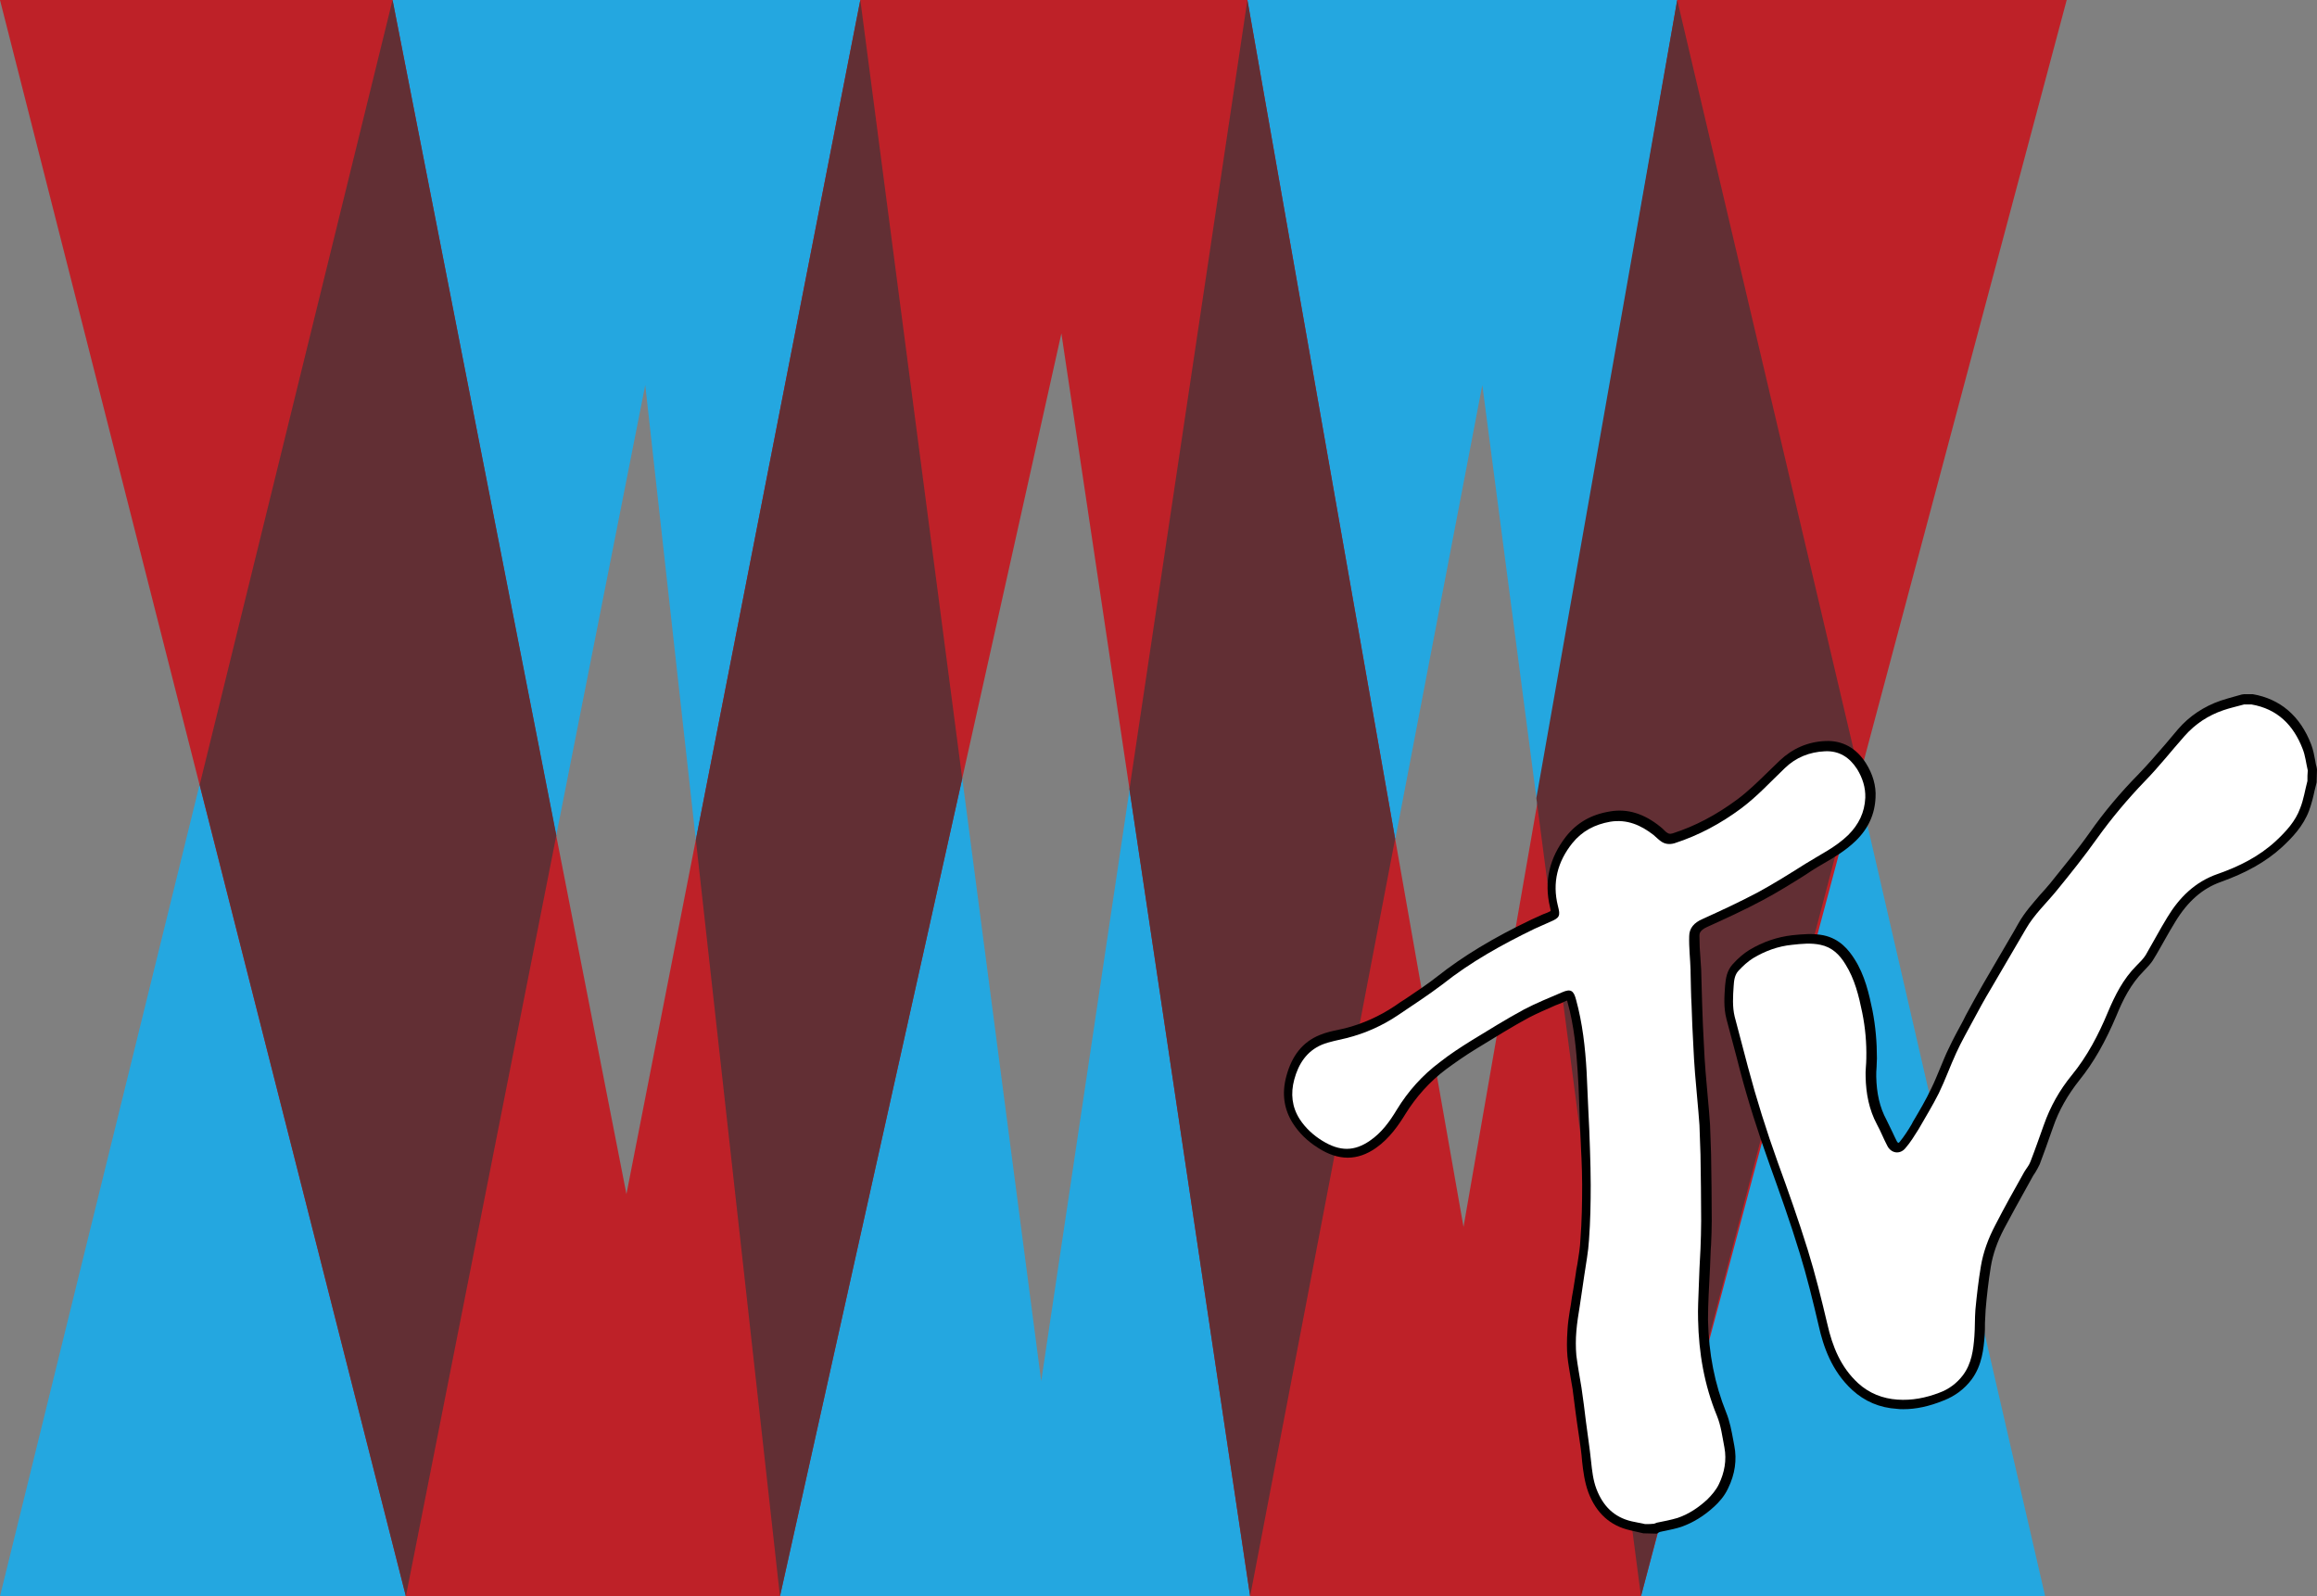 <?xml version="1.0" encoding="utf-8"?>
<!-- Generator: Adobe Illustrator 19.2.1, SVG Export Plug-In . SVG Version: 6.00 Build 0)  -->
<svg version="1.1" id="Layer_1" xmlns="http://www.w3.org/2000/svg" xmlns:xlink="http://www.w3.org/1999/xlink" x="0px" y="0px"
	 viewBox="0 0 677.6 466.8" style="enable-background:new 0 0 677.6 466.8;" xml:space="preserve">
<rect x="0" y="0" width="677.6" height="466.8" fill="#808080" stroke="none"/>
<style type="text/css">
	.st0{fill:#24A7E0;}
	.st1{fill:#BE2128;}
	.st2{fill:#622F34;}
	.st3{fill:#FFFFFF;}
</style>
<g id="Layer_1_1_">
	<polygon class="st0" points="188.7,112.6 228.1,466.8 365.6,466.8 433.5,112.6 479.9,466.8 598.1,466.8 490.5,0 364.8,0 
		304.5,403.9 251.6,0 114.8,0 0,466.8 118.7,466.8 	"/>
	<polygon class="st1" points="0,0 118.7,466.8 228.1,466.8 310.4,97.5 365.6,466.8 479.9,466.8 604.4,0 490.5,0 428,358.8 364.8,0 
		251.6,0 183.2,349.2 114.8,0 	"/>
	<g>
		<polygon class="st2" points="162.7,244.3 114.8,0 58.4,229.5 118.7,466.8 		"/>
		<polygon class="st2" points="228.1,466.8 203.5,245.6 251.6,0 281.4,227.7 		"/>
		<polygon class="st2" points="365.6,466.8 330.3,230.8 364.8,0 408,245.3 		"/>
		<polygon class="st2" points="479.9,466.8 449.3,233.4 490.5,0 543.4,224.8 		"/>
	</g>
	<g id="dvU78k_1_">
		<g>
			<g>
				<path class="st3" d="M674.8,228.4c-0.7,2.6-1.1,5.4-2.1,7.9c-1.4,3.9-4.2,6.9-7.2,9.7c-4.9,4.5-10.7,7.4-17,9.6
					c-6.6,2.3-11.2,6.9-14.7,12.7c-2.2,3.6-4.2,7.4-6.3,11c-0.7,1.1-1.7,2.1-2.7,3.1c-3.9,3.9-6.3,8.7-8.4,13.7
					c-2.7,6.5-6,12.8-10.5,18.3c-3.6,4.4-6.3,9.2-8.2,14.6c-1.3,3.6-2.5,7.1-3.9,10.7c-0.4,1.1-1.2,2-1.8,3
					c-2.9,5.2-5.8,10.3-8.5,15.6c-2,3.8-3.5,7.8-4.2,12s-1.2,8.5-1.6,12.7c-0.2,2.6-0.1,5.2-0.3,7.8c-0.3,4-0.8,7.9-3.3,11.3
					c-1.8,2.4-4.2,4.2-7,5.2c-3.9,1.5-8,2.3-12.2,2c-4.3-0.3-8.2-1.8-11.5-4.8c-5.1-4.7-7.5-10.7-9-17.3c-1.7-7.2-3.5-14.5-5.7-21.6
					c-2.7-8.7-5.7-17.2-8.8-25.7c-3.3-9.2-6.2-18.4-8.7-27.8c-1.3-4.9-2.6-9.8-3.9-14.8c-0.7-2.9-0.5-5.9-0.3-8.9
					c0.1-1.7,0.3-3.3,1.4-4.5c1.3-1.4,2.7-2.7,4.3-3.7c3.5-2.1,7.3-3.5,11.4-3.9c2.8-0.3,5.5-0.6,8.3,0c3.4,0.7,5.6,2.9,7.3,5.7
					c2.7,4.3,3.9,9.2,4.9,14.1c0.9,4.4,1.3,8.9,1.2,13.4c0,1.8-0.3,3.6-0.2,5.4c0.1,4.9,1,9.6,3.3,13.9c1.1,2,1.9,4.1,3,6.2
					c1.1,2.3,3.7,2.7,5.3,0.8c1.5-1.7,2.7-3.7,3.9-5.6c2-3.5,4.1-6.9,5.9-10.5c1.9-3.9,3.3-7.9,5.1-11.8c1.5-3.3,3.3-6.4,5-9.6
					c1.6-3,3.3-6.1,5.1-9.1c3.4-5.9,6.9-11.7,10.3-17.6c2.4-4.2,6-7.5,9-11.2c4-4.9,8-9.9,11.7-15.1c4.3-6,9-11.6,14.1-16.9
					c4.1-4.2,7.7-8.8,11.6-13.2c3.1-3.5,6.9-6,11.3-7.5c2-0.7,4-1.1,6.1-1.7c0.7,0,1.4,0,2.1,0c7.6,1.3,12.3,6,15,13
					c0.8,2,1,4.2,1.5,6.3C674.8,226.3,674.8,227.3,674.8,228.4z"/>
				<path d="M556.6,412.1c-0.6,0-1.2,0-1.8-0.1c-5.1-0.3-9.5-2.2-13.1-5.5c-6.1-5.6-8.5-12.9-9.8-18.7c-1.8-7.7-3.5-14.6-5.6-21.4
					c-2.7-8.9-5.9-17.8-8.7-25.6c-3.6-10-6.5-19.2-8.8-28l-0.9-3.5c-1-3.8-2-7.5-3-11.3c-0.9-3.4-0.6-6.8-0.4-9.8
					c0.2-2.1,0.5-4.3,2.2-6.2c1.7-1.9,3.3-3.2,4.9-4.2c4-2.4,8.2-3.8,12.5-4.3c3-0.3,6-0.6,9.1,0c4.9,1,7.5,4.4,9.1,6.9
					c3.1,4.8,4.3,10.3,5.3,15.1c0.9,4.6,1.3,9.3,1.3,14c0,0.9-0.1,1.7-0.1,2.6c-0.1,0.9-0.1,1.8-0.1,2.7c0.1,4.9,1,9,3,12.7
					c0.6,1.2,1.2,2.5,1.8,3.7c0.4,0.9,0.8,1.7,1.2,2.5c0.2,0.4,0.4,0.5,0.5,0.5c0,0,0.1,0,0.3-0.2c1.4-1.7,2.6-3.6,3.6-5.3l0.3-0.6
					c1.9-3.2,3.8-6.4,5.4-9.8c1-2,1.8-4.1,2.7-6.2c0.8-1.9,1.5-3.7,2.4-5.5c1.3-2.8,2.8-5.5,4.2-8.1l0.8-1.6
					c1.7-3.1,3.3-6.1,5.1-9.2c1.4-2.4,2.8-4.8,4.2-7.2c2-3.5,4.1-6.9,6.1-10.5c1.8-3.2,4.1-5.7,6.3-8.3c1-1.1,2-2.2,2.9-3.3
					c4-5,8-9.8,11.6-14.9c4.2-6,8.9-11.6,14.4-17.2c2.6-2.7,5.2-5.7,7.7-8.6c1.3-1.5,2.5-3,3.8-4.5c3.3-3.8,7.5-6.6,12.4-8.3
					c1.5-0.5,3-0.9,4.4-1.3c0.6-0.2,1.2-0.3,1.8-0.5l0.7-0.1h2.5c8.1,1.4,13.9,6.4,17.1,14.7c0.6,1.6,0.9,3.2,1.2,4.8
					c0.1,0.6,0.2,1.3,0.4,1.9l0.1,0.6l-0.1,3.8c-0.2,0.8-0.4,1.6-0.6,2.4c-0.4,1.9-0.9,3.9-1.6,5.8c-1.7,4.6-5,8-7.9,10.7
					c-4.7,4.3-10.4,7.5-17.9,10.2c-5.4,1.9-9.7,5.7-13.3,11.6c-1.1,1.8-2.1,3.5-3.1,5.3c-1.1,1.9-2.1,3.8-3.3,5.7
					c-0.8,1.4-2,2.5-2.9,3.5c-3.8,3.8-6.1,8.5-7.9,12.9c-3.3,7.8-6.7,13.8-10.9,19c-3.4,4.3-6,8.8-7.7,13.8l-0.5,1.4
					c-1.1,3.1-2.2,6.3-3.4,9.4c-0.4,0.9-0.9,1.7-1.3,2.4c-0.2,0.3-0.4,0.6-0.6,0.9l-2.1,3.8c-2.2,3.9-4.3,7.8-6.4,11.7
					c-2,3.8-3.3,7.5-3.9,11.2c-0.7,4.3-1.2,8.8-1.5,12.5c-0.1,1.3-0.1,2.6-0.2,3.8c0,1.3,0,2.6-0.1,3.9c-0.3,3.6-0.7,8.5-3.8,12.7
					c-2.1,2.8-4.9,4.9-8.3,6.2C564.1,411.3,560.3,412.1,556.6,412.1z M529.1,278.7c-1.4,0-2.9,0.1-4.5,0.3
					c-3.5,0.4-6.9,1.6-10.3,3.6c-1.1,0.7-2.3,1.7-3.7,3.2c-0.5,0.5-0.6,1.4-0.7,2.8c-0.2,2.8-0.4,5.5,0.2,8c1,3.8,1.9,7.5,2.9,11.3
					l0.9,3.5c2.3,8.7,5.1,17.7,8.7,27.6c2.8,7.9,6,16.9,8.8,25.8c2.2,7,3.9,14,5.7,21.8c1.8,7.5,4.2,12.3,8.2,15.9
					c2.7,2.5,5.9,3.8,9.8,4.1c3.5,0.2,7.1-0.4,11-1.9c2.4-0.9,4.3-2.3,5.8-4.3c2-2.7,2.4-5.9,2.7-9.8c0.1-1.2,0.1-2.4,0.1-3.6
					c0-1.4,0-2.9,0.2-4.3c0.4-3.8,0.8-8.4,1.6-12.9c0.7-4.2,2.2-8.6,4.4-12.9c2.1-4,4.3-7.9,6.5-11.8l2.1-3.8
					c0.3-0.5,0.6-0.9,0.9-1.4c0.3-0.5,0.6-0.9,0.8-1.3c1.2-3.1,2.3-6.1,3.4-9.2l0.5-1.4c2-5.5,4.9-10.7,8.6-15.4
					c3.8-4.7,7-10.3,10.1-17.7c2-4.8,4.6-10.2,9-14.6c1-1,1.8-1.8,2.3-2.6c1.1-1.8,2.1-3.7,3.2-5.5c1-1.8,2.1-3.7,3.1-5.4
					c4.2-7,9.5-11.6,16.2-13.9c6.8-2.4,11.9-5.2,16-9c2.6-2.4,5.2-5.1,6.5-8.6c0.6-1.6,1-3.3,1.4-5.1c0.2-0.7,0.3-1.5,0.5-2.2v-2.5
					c-0.1-0.6-0.2-1.2-0.4-1.8c-0.3-1.4-0.5-2.7-1-3.9c-2.5-6.4-6.6-10.1-12.7-11.2h-1.5c-0.5,0.1-1.1,0.3-1.6,0.4
					c-1.4,0.3-2.7,0.7-3.9,1.1c-4.1,1.4-7.5,3.7-10.2,6.8c-1.3,1.5-2.5,2.9-3.8,4.4c-2.5,3-5.1,6-7.9,8.9
					c-5.3,5.4-9.8,10.9-13.8,16.6c-3.7,5.2-7.7,10.2-11.8,15.2c-1,1.2-2,2.4-3.1,3.5c-2.1,2.4-4.2,4.7-5.7,7.3
					c-2,3.5-4.1,7-6.1,10.5c-1.4,2.4-2.8,4.7-4.2,7.1c-1.7,3-3.4,6-5,9l-0.9,1.6c-1.4,2.6-2.8,5.2-4.1,7.9c-0.8,1.7-1.6,3.5-2.3,5.3
					c-0.9,2.2-1.8,4.4-2.9,6.5c-1.7,3.5-3.7,6.9-5.6,10.1l-0.3,0.6c-1.1,1.9-2.4,4-4.1,6c-1.3,1.6-3.2,2.4-5.1,2.1
					c-2-0.2-3.7-1.5-4.7-3.5c-0.4-0.9-0.9-1.8-1.3-2.7c-0.5-1.2-1.1-2.3-1.7-3.4c-2.3-4.4-3.5-9.4-3.6-15.2c0-1,0.1-2.1,0.1-3.1
					c0.1-0.8,0.1-1.5,0.1-2.3c0-4.4-0.3-8.7-1.2-12.9c-0.9-4.5-1.9-9.2-4.5-13.2c-1.7-2.7-3.4-4-5.6-4.4
					C531.1,278.8,530.1,278.7,529.1,278.7z"/>
			</g>
			<g>
				<path class="st3" d="M481.1,445.7c-1.3-0.3-2.6-0.5-3.9-0.8c-5.2-1.2-8.4-4.5-10.3-9.4c-1-2.6-1.3-5.4-1.6-8.2
					c-0.4-3.9-1-7.7-1.5-11.6c-0.4-3.3-0.8-6.6-1.3-9.9c-0.5-3.1-1.1-6.2-1.5-9.4c-0.2-2.3-0.2-4.8,0-7.1c0.2-2.5,0.6-4.9,1-7.4
					c0.4-2.9,0.9-5.8,1.3-8.8c0.5-3.5,1.2-7,1.4-10.5c0.4-5.4,0.5-10.8,0.5-16.1c0-3.3-0.1-6.6-0.2-9.9c-0.1-4-0.3-8-0.5-12
					c-0.2-3.8-0.3-7.5-0.5-11.2c-0.4-7.1-1.2-14.2-3.1-21.1c-0.7-2.7-1.6-3.2-4.1-2.1c-3.7,1.6-7.5,3.1-11.1,5
					c-5.2,2.8-10.3,6-15.4,9.1c-3.2,2-6.3,4-9.2,6.3c-5.1,3.8-9.3,8.5-12.6,13.9c-2.1,3.5-4.5,6.8-7.9,9.1c-4.5,3.1-8.7,3.2-13.9,0
					c-2.6-1.6-4.9-3.7-6.6-6.3c-2.3-3.6-2.7-7.5-1.6-11.6c1.2-4.5,3.6-8.3,8.1-10.2c2.2-0.9,4.7-1.3,7.1-1.9
					c5.6-1.4,10.7-3.7,15.4-6.9c4.3-2.9,8.6-5.7,12.7-8.8c8.3-6.6,17.5-11.7,27-16.3c1.5-0.7,3-1.3,4.5-2c2.8-1.2,3.1-1.7,2.3-4.7
					c-1.7-6.8-0.1-12.9,4.2-18.3c2.9-3.6,6.6-5.5,11.1-6.3c4.9-0.8,9,1,12.7,3.9c0.7,0.6,1.4,1.3,2.1,1.8c1.2,0.9,2.6,1,4,0.6
					c7.1-2.3,13.6-5.8,19.5-10.2c4.7-3.5,8.6-7.8,12.8-11.8c3.2-3.1,7.2-4.7,11.7-4.9c4.2-0.2,7.2,1.8,9.4,5.2
					c1.6,2.6,2.5,5.4,2.4,8.4c-0.2,4.3-1.9,7.8-5,10.9c-3.7,3.6-8.2,5.7-12.5,8.4c-4.6,2.9-9.2,5.8-14,8.4
					c-5.3,2.8-10.7,5.3-16.2,7.8c-2.3,1-3.8,2.6-3.8,5c-0.1,3.3,0.3,6.6,0.4,9.8c0,0.2,0,0.3,0,0.5c0.1,3.3,0.1,6.7,0.3,10
					c0.1,3.8,0.3,7.7,0.5,11.5c0.1,2.7,0.3,5.4,0.5,8.2c0.3,3.8,0.7,7.6,1,11.4c0.1,1.3,0.2,2.5,0.3,3.8c0.1,2.9,0.2,5.7,0.3,8.6
					c0.1,6.5,0.2,12.9,0.2,19.4c0,2.8-0.1,5.6-0.2,8.3c-0.2,3.7-0.4,7.4-0.5,11.1c-0.1,3.2-0.3,6.3-0.2,9.5
					c0.2,9.7,1.8,19.1,5.5,28.1c1.2,2.9,1.6,6.2,2.2,9.3c0.7,3.7,0,7.4-1.6,10.7c-0.8,1.7-2.1,3.2-3.4,4.5c-2.5,2.3-5.4,4.3-8.7,5.4
					c-2,0.6-4.1,1-6.1,1.4c-0.3,0.1-0.5,0.2-0.8,0.3C483,445.7,482.1,445.7,481.1,445.7z"/>
				<path d="M484.5,448.5l-3.9-0.1l-1.3-0.3c-0.9-0.2-1.8-0.4-2.6-0.6c-5.8-1.3-9.9-5-12.2-11.1c-1.1-3-1.5-6.2-1.8-8.9
					c-0.2-2.7-0.6-5.4-1-8c-0.2-1.1-0.3-2.3-0.5-3.4l-0.4-2.9c-0.3-2.3-0.6-4.7-0.9-7c-0.2-1.2-0.4-2.3-0.6-3.5
					c-0.3-1.9-0.7-4-0.9-6c-0.2-2.2-0.2-4.6,0-7.6c0.1-2,0.4-4,0.7-5.9l0.3-1.7c0.2-1.5,0.4-2.9,0.7-4.4c0.2-1.5,0.5-2.9,0.7-4.4
					c0.1-1,0.3-2,0.5-3c0.4-2.5,0.8-4.9,0.9-7.3c0.4-5.2,0.5-10.5,0.5-16c0-2.6-0.1-5.2-0.2-7.8l-0.1-1.9c-0.1-3.1-0.3-6.2-0.4-9.3
					l-0.2-5.7c-0.1-2.7-0.2-5.5-0.4-8.2c-0.4-6.2-1-13.4-3-20.5c0-0.2-0.1-0.3-0.1-0.4c-0.1,0-0.2,0.1-0.3,0.1c-1,0.5-2,0.9-3.1,1.3
					c-2.7,1.2-5.3,2.3-7.8,3.6c-5,2.7-9.6,5.6-15.2,9c-3.6,2.2-6.4,4.2-9,6.1c-4.8,3.6-8.8,8.1-11.9,13.1c-1.9,3.1-4.6,7.1-8.6,9.9
					c-5.4,3.8-11,3.8-16.9,0c-3.2-2-5.6-4.4-7.4-7.2c-2.6-4.1-3.3-8.7-1.9-13.8c1.6-6,4.8-10,9.7-12c1.9-0.8,3.8-1.2,5.7-1.6
					c0.6-0.1,1.2-0.3,1.8-0.4c5.1-1.3,10-3.5,14.5-6.5c1.1-0.8,2.2-1.5,3.3-2.2c3.1-2.1,6.3-4.2,9.2-6.5
					c7.5-5.9,16.2-11.2,27.5-16.6c1.1-0.5,2.2-1,3.3-1.5l1.3-0.5c0.5-0.2,0.8-0.4,1-0.5c0-0.2-0.1-0.6-0.2-1.1
					c-1.8-7.5-0.2-14.4,4.7-20.7c3.2-4,7.3-6.4,12.8-7.3c5.1-0.9,10,0.6,14.8,4.5c0.4,0.3,0.8,0.7,1.1,1s0.6,0.6,1,0.8
					c0.2,0.1,0.5,0.4,1.5,0.1c6.5-2.1,12.6-5.3,18.7-9.8c3.4-2.5,6.3-5.4,9.5-8.5c1-1,2.1-2,3.1-3c3.7-3.5,8.2-5.5,13.4-5.7
					c5-0.2,9,2.1,11.8,6.5c2,3.2,3,6.6,2.8,10c-0.2,4.9-2.1,9.1-5.8,12.7c-3,2.9-6.4,4.9-9.7,6.8c-1.1,0.6-2.2,1.3-3.3,2l-1.5,1
					c-4.1,2.6-8.3,5.2-12.6,7.5c-5.4,2.9-11.1,5.5-16.4,7.9c-2.2,1-2.2,2-2.2,2.6c0,2.2,0.1,4.4,0.3,6.7c0.1,1,0.1,2,0.2,3l0.1,3.5
					c0.1,2.3,0.1,4.7,0.2,7c0.1,3.8,0.3,7.6,0.5,11.5c0.1,2.7,0.3,5.4,0.5,8.1c0.2,2.3,0.4,4.6,0.6,6.9l0.4,4.5
					c0.1,1.3,0.2,2.6,0.3,4c0.1,2.9,0.2,5.8,0.3,8.6c0.1,6.5,0.2,13,0.2,19.5c0,2.3-0.1,4.7-0.2,7l-0.1,1.4
					c-0.1,1.7-0.1,3.4-0.2,5.1c-0.1,2-0.2,4-0.3,6l-0.1,2c-0.1,2.4-0.2,4.9-0.2,7.4c0.2,10,2,18.9,5.3,27.1c1.1,2.7,1.6,5.5,2.1,8.2
					l0.3,1.6c0.8,4.1,0.2,8.3-1.8,12.4c-1.1,2.4-2.8,4.2-4,5.3c-3,2.8-6.3,4.8-9.7,6c-1.5,0.5-3,0.8-4.4,1.1
					c-0.7,0.1-1.3,0.3-1.9,0.4L484.5,448.5z M481.4,443h2c0.2-0.1,0.5-0.2,0.7-0.2c0.7-0.2,1.4-0.3,2.1-0.4c1.3-0.3,2.6-0.5,3.8-0.9
					c2.6-0.9,5.2-2.5,7.7-4.8c1.2-1.1,2.2-2.5,2.8-3.7c1.5-3.1,1.9-6.1,1.4-9.1l-0.3-1.7c-0.5-2.5-0.9-5-1.8-7.1
					c-3.5-8.9-5.4-18.4-5.7-29c-0.1-2.6,0.1-5.2,0.2-7.7l0.1-1.9c0.1-2,0.2-4,0.3-6c0.1-1.7,0.2-3.4,0.2-5.1l0.1-1.5
					c0.1-2.3,0.2-4.5,0.2-6.8c0-6.5-0.1-12.9-0.2-19.4c0-2.9-0.2-5.7-0.3-8.5c0-1.2-0.2-2.5-0.3-3.7L494,321
					c-0.2-2.3-0.4-4.6-0.6-6.9c-0.2-2.7-0.4-5.5-0.5-8.2c-0.2-3.9-0.4-7.7-0.5-11.5c-0.1-2.4-0.1-4.7-0.2-7.1l-0.1-3.4
					c0-1-0.1-1.9-0.2-2.9c-0.2-2.3-0.3-4.7-0.3-7.1c0-2.3,1-5.5,5.4-7.5c5.2-2.4,10.7-4.9,16-7.7c4.2-2.2,8.3-4.8,12.3-7.3l1.5-1
					c1.1-0.7,2.3-1.4,3.4-2.1c3.2-1.8,6.1-3.6,8.6-6c2.7-2.6,4-5.6,4.2-9c0.1-2.3-0.6-4.6-2-6.9c-1.8-2.8-4-4-7-3.9
					c-3.8,0.2-7.2,1.5-9.9,4.1c-1,1-2,2-3.1,3c-3.1,3.1-6.4,6.3-10,9c-6.6,4.9-13.3,8.4-20.4,10.6c-2.4,0.8-4.7,0.4-6.5-1
					c-0.4-0.3-0.9-0.7-1.3-1.1c-0.3-0.3-0.6-0.5-0.9-0.8c-3.7-2.9-6.9-4-10.5-3.3c-4,0.7-7.1,2.4-9.4,5.3c-3.9,4.9-5.1,10.2-3.7,16
					c1.1,4.3,0.2,6.1-3.9,7.9l-1.3,0.6c-1,0.4-2.1,0.9-3.1,1.4c-10.9,5.3-19.3,10.3-26.5,16c-3.1,2.4-6.4,4.6-9.5,6.7
					c-1.1,0.7-2.2,1.5-3.3,2.2c-5,3.4-10.5,5.9-16.3,7.3c-0.6,0.2-1.2,0.3-1.9,0.4c-1.7,0.4-3.3,0.8-4.8,1.4c-3.3,1.3-5.3,4-6.5,8.3
					c-0.9,3.5-0.5,6.6,1.3,9.4c1.4,2.1,3.2,3.9,5.7,5.5c4.2,2.6,7.2,2.7,10.9,0.1c2.5-1.8,4.7-4.3,7.1-8.3
					c3.4-5.7,7.9-10.6,13.2-14.7c2.7-2.1,5.7-4.1,9.4-6.4c4.5-2.8,10-6.2,15.5-9.2c2.7-1.5,5.5-2.7,8.3-3.8c1-0.4,2-0.9,3-1.3
					c1.4-0.6,3.2-1.2,5-0.4c1.8,0.8,2.5,2.6,2.9,4.3c2.1,7.5,2.8,15.1,3.2,21.6c0.2,2.8,0.3,5.5,0.4,8.3l0.2,5.7
					c0.1,3.1,0.3,6.2,0.4,9.3l0.1,1.9c0.1,2.6,0.2,5.4,0.2,8.1c-0.1,5.5-0.2,10.9-0.5,16.3c-0.2,2.6-0.6,5.3-1,7.8
					c-0.2,1-0.3,2-0.5,3c-0.2,1.5-0.4,2.9-0.7,4.4c-0.2,1.5-0.5,2.9-0.7,4.4l-0.3,1.8c-0.3,1.9-0.6,3.6-0.7,5.4
					c-0.2,2.6-0.2,4.7,0,6.6c0.2,1.8,0.5,3.7,0.8,5.6c0.2,1.2,0.4,2.4,0.6,3.7c0.3,2.4,0.7,4.8,1,7.1l0.4,2.8
					c0.1,1.1,0.3,2.3,0.5,3.4c0.4,2.7,0.8,5.5,1,8.3c0.2,2.5,0.5,5.1,1.4,7.5c1.6,4.4,4.3,6.8,8.3,7.7c0.8,0.2,1.7,0.4,2.5,0.5
					L481.4,443z"/>
			</g>
		</g>
	</g>
	<g id="dvU78k_2_">
		<g>
			<path class="st3" d="M674.8,228.4c-0.7,2.6-1.1,5.4-2.1,7.9c-1.4,3.9-4.2,6.9-7.2,9.7c-4.9,4.5-10.7,7.4-17,9.6
				c-6.6,2.3-11.2,6.9-14.7,12.7c-2.2,3.6-4.2,7.4-6.3,11c-0.7,1.1-1.7,2.1-2.7,3.1c-3.9,3.9-6.3,8.7-8.4,13.7
				c-2.7,6.5-6,12.8-10.5,18.3c-3.6,4.4-6.3,9.2-8.2,14.6c-1.3,3.6-2.5,7.1-3.9,10.7c-0.4,1.1-1.2,2-1.8,3
				c-2.9,5.2-5.8,10.3-8.5,15.6c-2,3.8-3.5,7.8-4.2,12s-1.2,8.5-1.6,12.7c-0.2,2.6-0.1,5.2-0.3,7.8c-0.3,4-0.8,7.9-3.3,11.3
				c-1.8,2.4-4.2,4.2-7,5.2c-3.9,1.5-8,2.3-12.2,2c-4.3-0.3-8.2-1.8-11.5-4.8c-5.1-4.7-7.5-10.7-9-17.3c-1.7-7.2-3.5-14.5-5.7-21.6
				c-2.7-8.7-5.7-17.2-8.8-25.7c-3.3-9.2-6.2-18.4-8.7-27.8c-1.3-4.9-2.6-9.8-3.9-14.8c-0.7-2.9-0.5-5.9-0.3-8.9
				c0.1-1.7,0.3-3.3,1.4-4.5c1.3-1.4,2.7-2.7,4.3-3.7c3.5-2.1,7.3-3.5,11.4-3.9c2.8-0.3,5.5-0.6,8.3,0c3.4,0.7,5.6,2.9,7.3,5.7
				c2.7,4.3,3.9,9.2,4.9,14.1c0.9,4.4,1.3,8.9,1.2,13.4c0,1.8-0.3,3.6-0.2,5.4c0.1,4.9,1,9.6,3.3,13.9c1.1,2,1.9,4.1,3,6.2
				c1.1,2.3,3.7,2.7,5.3,0.8c1.5-1.7,2.7-3.7,3.9-5.6c2-3.5,4.1-6.9,5.9-10.5c1.9-3.9,3.3-7.9,5.1-11.8c1.5-3.3,3.3-6.4,5-9.6
				c1.6-3,3.3-6.1,5.1-9.1c3.4-5.9,6.9-11.7,10.3-17.6c2.4-4.2,6-7.5,9-11.2c4-4.9,8-9.9,11.7-15.1c4.3-6,9-11.6,14.1-16.9
				c4.1-4.2,7.7-8.8,11.6-13.2c3.1-3.5,6.9-6,11.3-7.5c2-0.7,4-1.1,6.1-1.7c0.7,0,1.4,0,2.1,0c7.6,1.3,12.3,6,15,13
				c0.8,2,1,4.2,1.5,6.3C674.8,226.3,674.8,227.3,674.8,228.4z"/>
			<path class="st3" d="M481.1,445.7c-1.3-0.3-2.6-0.5-3.9-0.8c-5.2-1.2-8.4-4.5-10.3-9.4c-1-2.6-1.3-5.4-1.6-8.2
				c-0.4-3.9-1-7.7-1.5-11.6c-0.4-3.3-0.8-6.6-1.3-9.9c-0.5-3.1-1.1-6.2-1.5-9.4c-0.2-2.3-0.2-4.8,0-7.1c0.2-2.5,0.6-4.9,1-7.4
				c0.4-2.9,0.9-5.8,1.3-8.8c0.5-3.5,1.2-7,1.4-10.5c0.4-5.4,0.5-10.8,0.5-16.1c0-3.3-0.1-6.6-0.2-9.9c-0.1-4-0.3-8-0.5-12
				c-0.2-3.8-0.3-7.5-0.5-11.2c-0.4-7.1-1.2-14.2-3.1-21.1c-0.7-2.7-1.6-3.2-4.1-2.1c-3.7,1.6-7.5,3.1-11.1,5
				c-5.2,2.8-10.3,6-15.4,9.1c-3.2,2-6.3,4-9.2,6.3c-5.1,3.8-9.3,8.5-12.6,13.9c-2.1,3.5-4.5,6.8-7.9,9.1c-4.5,3.1-8.7,3.2-13.9,0
				c-2.6-1.6-4.9-3.7-6.6-6.3c-2.3-3.6-2.7-7.5-1.6-11.6c1.2-4.5,3.6-8.3,8.1-10.2c2.2-0.9,4.7-1.3,7.1-1.9
				c5.6-1.4,10.7-3.7,15.4-6.9c4.3-2.9,8.6-5.7,12.7-8.8c8.3-6.6,17.5-11.7,27-16.3c1.5-0.7,3-1.3,4.5-2c2.8-1.2,3.1-1.7,2.3-4.7
				c-1.7-6.8-0.1-12.9,4.2-18.3c2.9-3.6,6.6-5.5,11.1-6.3c4.9-0.8,9,1,12.7,3.9c0.7,0.6,1.4,1.3,2.1,1.8c1.2,0.9,2.6,1,4,0.6
				c7.1-2.3,13.6-5.8,19.5-10.2c4.7-3.5,8.6-7.8,12.8-11.8c3.2-3.1,7.2-4.7,11.7-4.9c4.2-0.2,7.2,1.8,9.4,5.2
				c1.6,2.6,2.5,5.4,2.4,8.4c-0.2,4.3-1.9,7.8-5,10.9c-3.7,3.6-8.2,5.7-12.5,8.4c-4.6,2.9-9.2,5.8-14,8.4
				c-5.3,2.8-10.7,5.3-16.2,7.8c-2.3,1-3.8,2.6-3.8,5c-0.1,3.3,0.3,6.6,0.4,9.8c0,0.2,0,0.3,0,0.5c0.1,3.3,0.1,6.7,0.3,10
				c0.1,3.8,0.3,7.7,0.5,11.5c0.1,2.7,0.3,5.4,0.5,8.2c0.3,3.8,0.7,7.6,1,11.4c0.1,1.3,0.2,2.5,0.3,3.8c0.1,2.9,0.2,5.7,0.3,8.6
				c0.1,6.5,0.2,12.9,0.2,19.4c0,2.8-0.1,5.6-0.2,8.3c-0.2,3.7-0.4,7.4-0.5,11.1c-0.1,3.2-0.3,6.3-0.2,9.5
				c0.2,9.7,1.8,19.1,5.5,28.1c1.2,2.9,1.6,6.2,2.2,9.3c0.7,3.7,0,7.4-1.6,10.7c-0.8,1.7-2.1,3.2-3.4,4.5c-2.5,2.3-5.4,4.3-8.7,5.4
				c-2,0.6-4.1,1-6.1,1.4c-0.3,0.1-0.5,0.2-0.8,0.3C483,445.7,482.1,445.7,481.1,445.7z"/>
		</g>
	</g>
</g>
<g id="Layer_2">
</g>
</svg>
